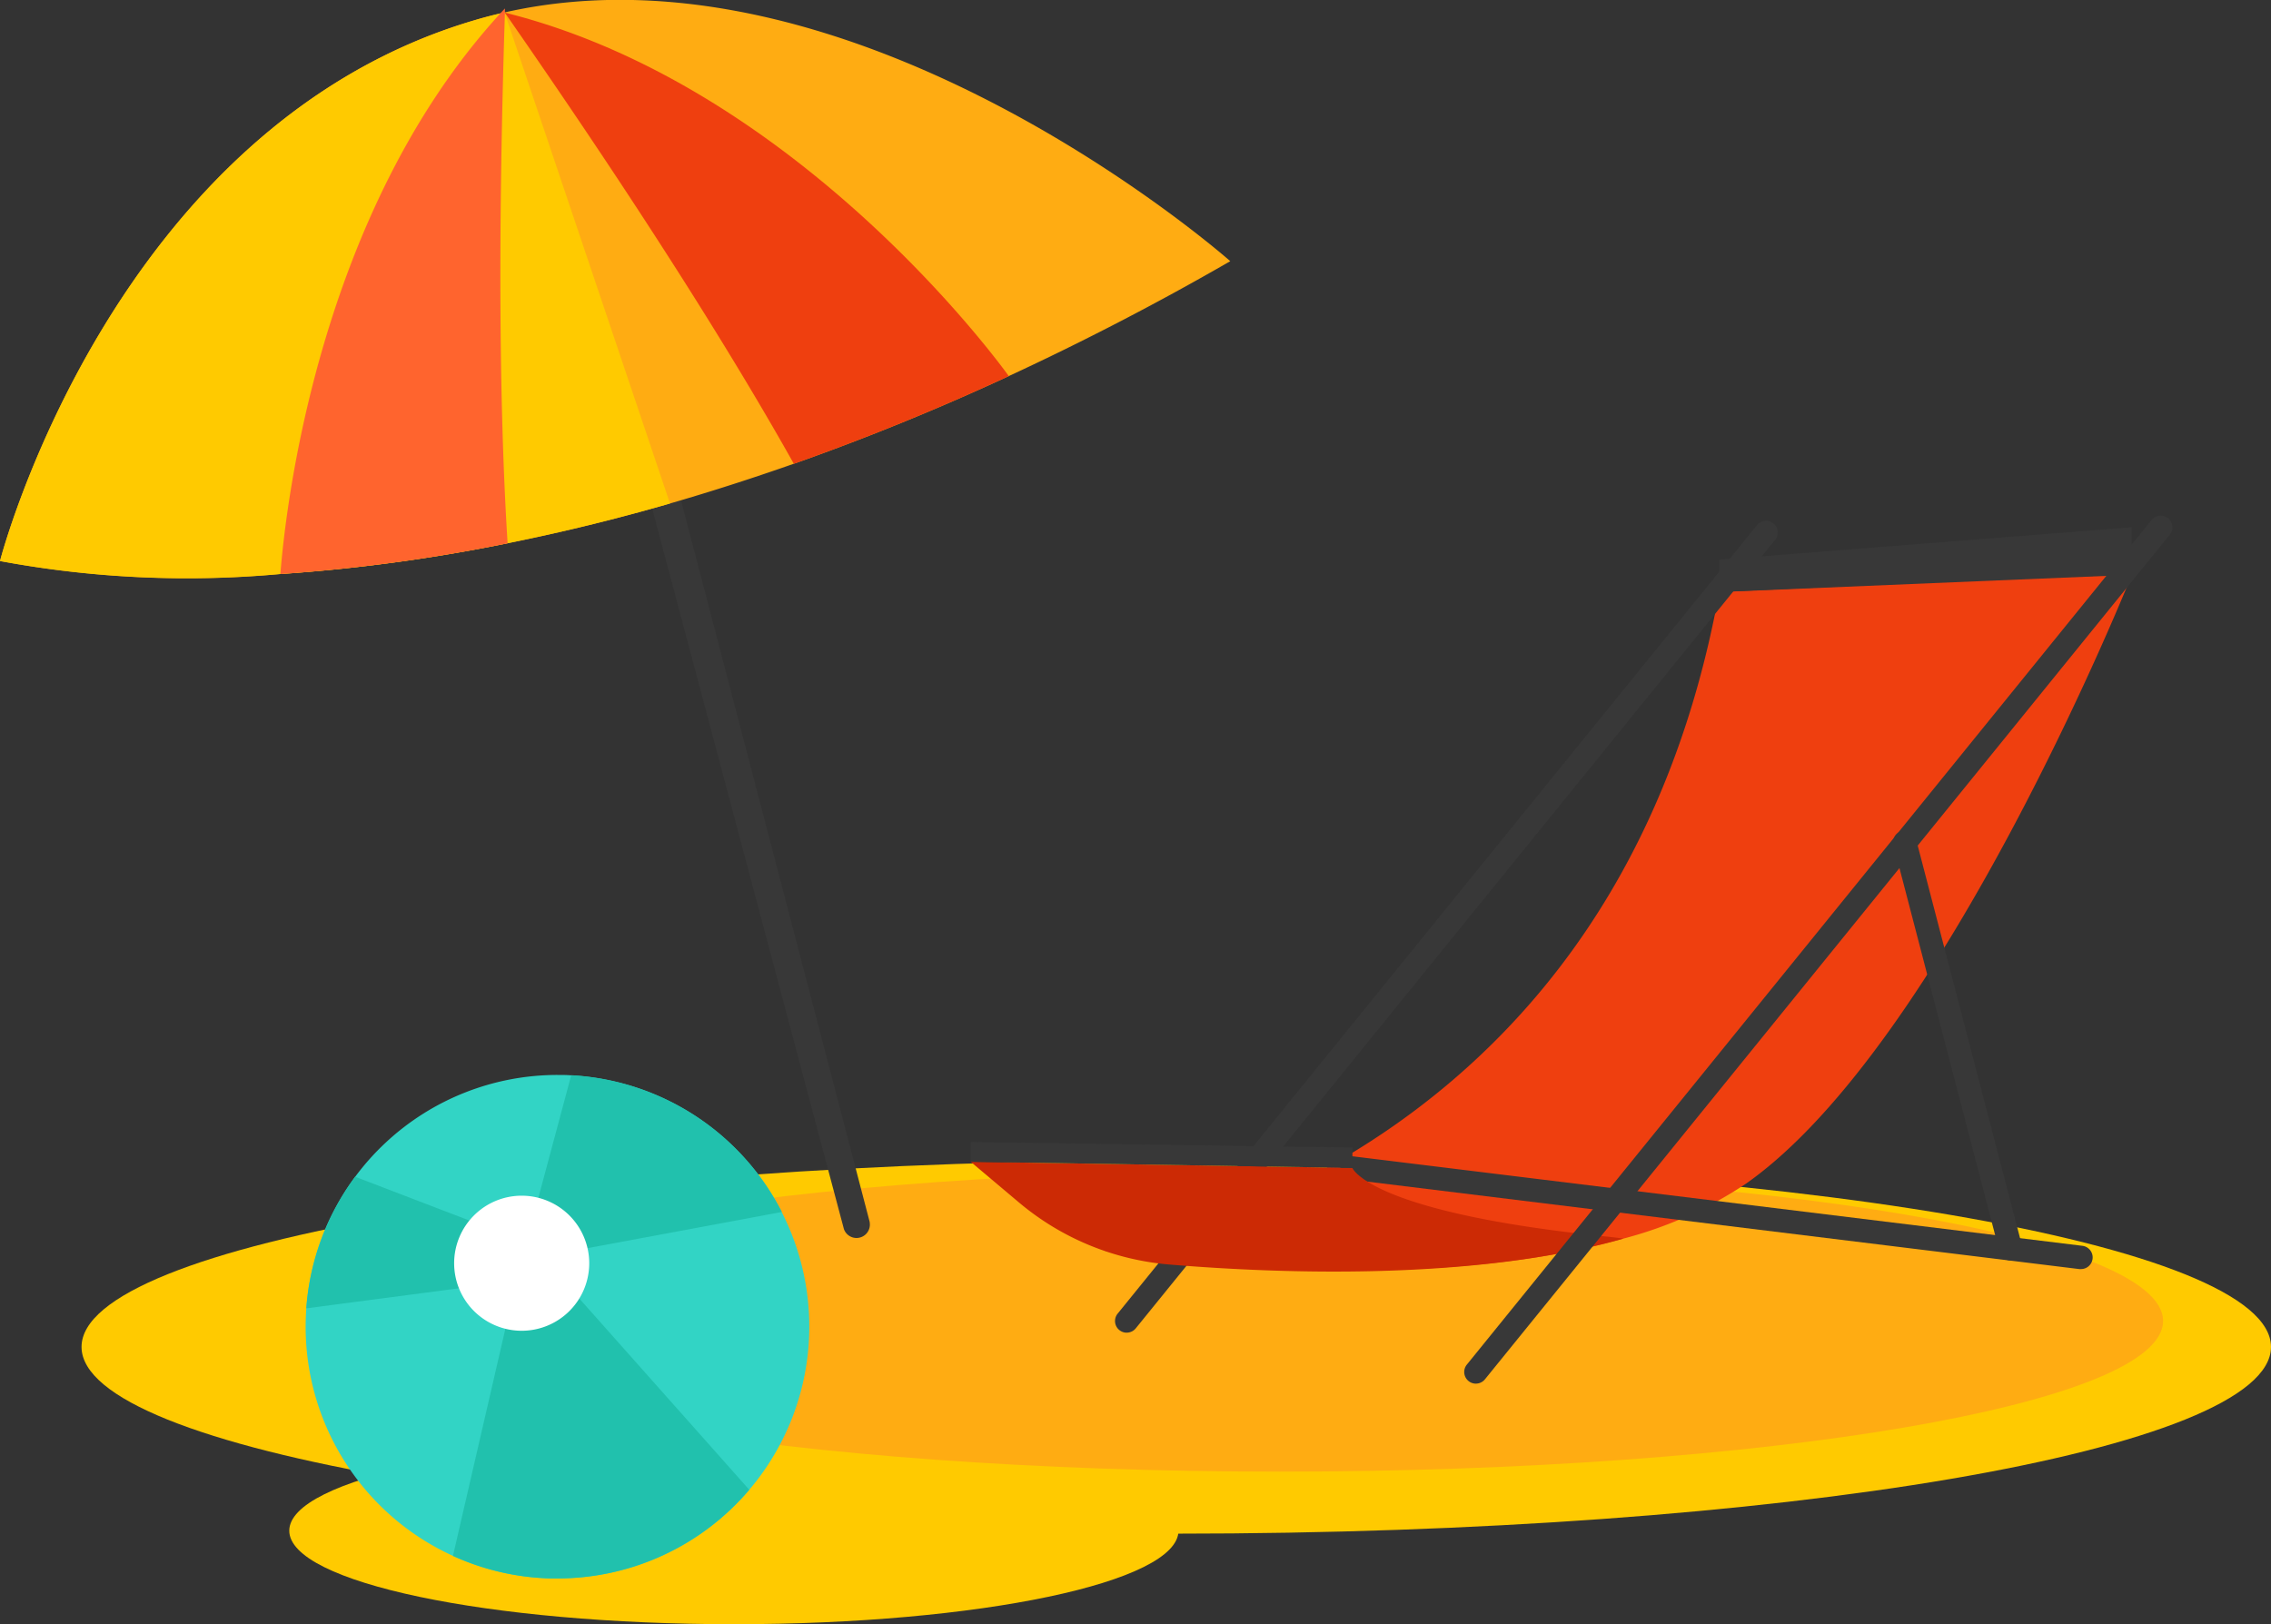 <svg id="tt4_icon2" xmlns="http://www.w3.org/2000/svg" width="85" height="60.796"><rect width="100%" height="100%" fill="#333333" stroke="none"/><defs><clipPath id="clip-path"><path id="Rectangle_106010" data-name="Rectangle 106010" fill="none" d="M0 0h85v60.796H0z"/></clipPath></defs><g id="Group_39753" data-name="Group 39753" clip-path="url(#clip-path)"><path id="Path_969797" data-name="Path 969797" d="M84.772 47.174c0 3.861-18.345 6.99-40.974 6.99s-40.974-3.13-40.974-6.99 18.345-6.99 40.974-6.99 40.974 3.13 40.974 6.99" transform="translate(.228 3.246)" fill="#ffca00"/><path id="Path_969798" data-name="Path 969798" d="M43.3 53.279c0 1.93-7.45 3.5-16.641 3.5s-16.641-1.565-16.641-3.5 7.451-3.5 16.641-3.5 16.641 1.57 16.641 3.5" transform="translate(.809 4.021)" fill="#ffca00"/><path id="Path_969799" data-name="Path 969799" d="M79.851 46.174c0 3.115-14.8 5.64-33.052 5.64s-33.052-2.525-33.052-5.64 14.8-5.639 33.052-5.639 33.052 2.525 33.052 5.639" transform="translate(1.11 3.274)" fill="#ffac12"/><path id="Path_969800" data-name="Path 969800" d="M30.9 44.971L21.732 9.9l-1.257-.219 9.457 35.544a.5.5 0 00.964-.254" transform="translate(1.654 .782)" fill="#383838"/><path id="Path_969801" data-name="Path 969801" d="M0 21a38.315 38.315 0 0010.5.485 64.472 64.472 0 008.5-1.15 75.323 75.323 0 006.077-1.488q2.239-.647 4.637-1.488a91.906 91.906 0 008.046-3.282 105.148 105.148 0 008.287-4.3S32.156-2.523 18.899.462h-.008c-.053.012-.106.023-.158.036-.319.073-.639.158-.956.252C4.187 4.744 0 21 0 21" fill="#ffac12"/><path id="Path_969802" data-name="Path 969802" d="M17.479.434c5.406 7.775 8.756 13.208 10.821 16.893a91.906 91.906 0 008.046-3.282S28.661 3.218 17.478.435" transform="translate(1.412 .035)" fill="#ef3f0f"/><path id="Path_969803" data-name="Path 969803" d="M0 20.968a38.315 38.315 0 0010.5.485A64.472 64.472 0 0019 20.3a75.323 75.323 0 006.077-1.488L18.887.435c-.053.012-.106.023-.158.036-.319.073-.639.158-.956.252C4.187 4.708 0 20.968 0 20.968" transform="translate(0 .035)" fill="#ffca00"/><path id="Path_969804" data-name="Path 969804" d="M9.714 21.464a64.635 64.635 0 008.5-1.149c-.264-4.192-.4-10.518-.1-19.873v-.15a15.74 15.74 0 00-.175.19c-6.806 7.437-8.036 18.5-8.23 20.982" transform="translate(.785 .024)" fill="#ff642e"/><path id="Path_969805" data-name="Path 969805" d="M76.7 19.908S69.673 37.49 62.26 42.7a15.113 15.113 0 01-4.583 2.055c-8.327 2.358-19.416.466-19.416.466a24.315 24.315 0 008.322-3.128c5.756-3.215 12.482-9.48 14.673-21.541 13.983-.645 15.44-.645 15.44-.645" transform="translate(3.091 1.608)" fill="#ef3f0f"/><path id="Path_969806" data-name="Path 969806" d="M59.537 20.687l15.44-.645v-1.78l-15.44 1.213z" transform="translate(4.809 1.475)" fill="#383838"/><path id="Path_969807" data-name="Path 969807" d="M39.052 48.43a.437.437 0 01-.34-.712L62.643 18.2a.436.436 0 11.678.55l-23.93 29.517a.437.437 0 01-.339.162" transform="translate(3.119 1.457)" fill="#383838"/><path id="Path_969808" data-name="Path 969808" d="M74.135 44.272a.466.466 0 01-.054 0l-27.266-3.35a.437.437 0 11.107-.867L74.188 43.4a.437.437 0 01-.053.871" transform="translate(3.751 3.235)" fill="#383838"/><path id="Path_969809" data-name="Path 969809" d="M69.965 44.859a.436.436 0 01-.423-.326l-3.962-15.2a.437.437 0 11.845-.219l3.962 15.2a.436.436 0 01-.312.533.428.428 0 01-.11.014" transform="translate(5.296 2.325)" fill="#383838"/><path id="Path_969810" data-name="Path 969810" d="M58.053 43.114c-5.6 1.587-12.855 1.317-17 .972a10.031 10.031 0 01-5.637-2.329l-1.8-1.517 13.341.213.945.018s.629 1.663 9.509 2.567c.226.024.44.049.642.077" transform="translate(2.716 3.25)" fill="#cc2a05"/><path id="Path_969811" data-name="Path 969811" d="M33.617 40.294l14.286.231v-.763l-14.286-.208z" transform="translate(2.716 3.195)" fill="#383838"/><path id="Path_969812" data-name="Path 969812" d="M51.144 50.352a.437.437 0 01-.339-.712l25.632-31.62a.437.437 0 01.68.55L51.483 50.189a.434.434 0 01-.339.162" transform="translate(4.096 1.443)" fill="#383838"/><path id="Path_969813" data-name="Path 969813" d="M29.436 46.653a9.426 9.426 0 01-9.425 9.425h-.285a9.373 9.373 0 01-3.627-.843 9.42 9.42 0 01-5.514-8.578c0-.23.009-.459.025-.684a9.424 9.424 0 019.4-8.741c.171 0 .339 0 .508.014a9.42 9.42 0 018.918 9.411" transform="translate(.855 3.007)" fill="#32d4c5"/><path id="Path_969814" data-name="Path 969814" d="M27.766 42.361L20.2 43.77l-1.713-1.306 1.4-5.223a9.423 9.423 0 017.885 5.12" transform="translate(1.493 3.008)" fill="#21c1ad"/><path id="Path_969815" data-name="Path 969815" d="M26.777 52.148a9.4 9.4 0 01-7.18 3.319h-.285a9.373 9.373 0 01-3.626-.843l1.98-8.578 2.59-1.236z" transform="translate(1.267 3.619)" fill="#21c1ad"/><path id="Path_969816" data-name="Path 969816" d="M17.349 42.641l-.011 2.159-6.731.884a9.386 9.386 0 011.828-4.927z" transform="translate(.857 3.292)" fill="#21c1ad"/><path id="Path_969817" data-name="Path 969817" d="M20.784 43.943a2.528 2.528 0 11-2.529-2.529 2.53 2.53 0 012.529 2.529" transform="translate(1.27 3.345)" fill="#fff"/></g></svg>